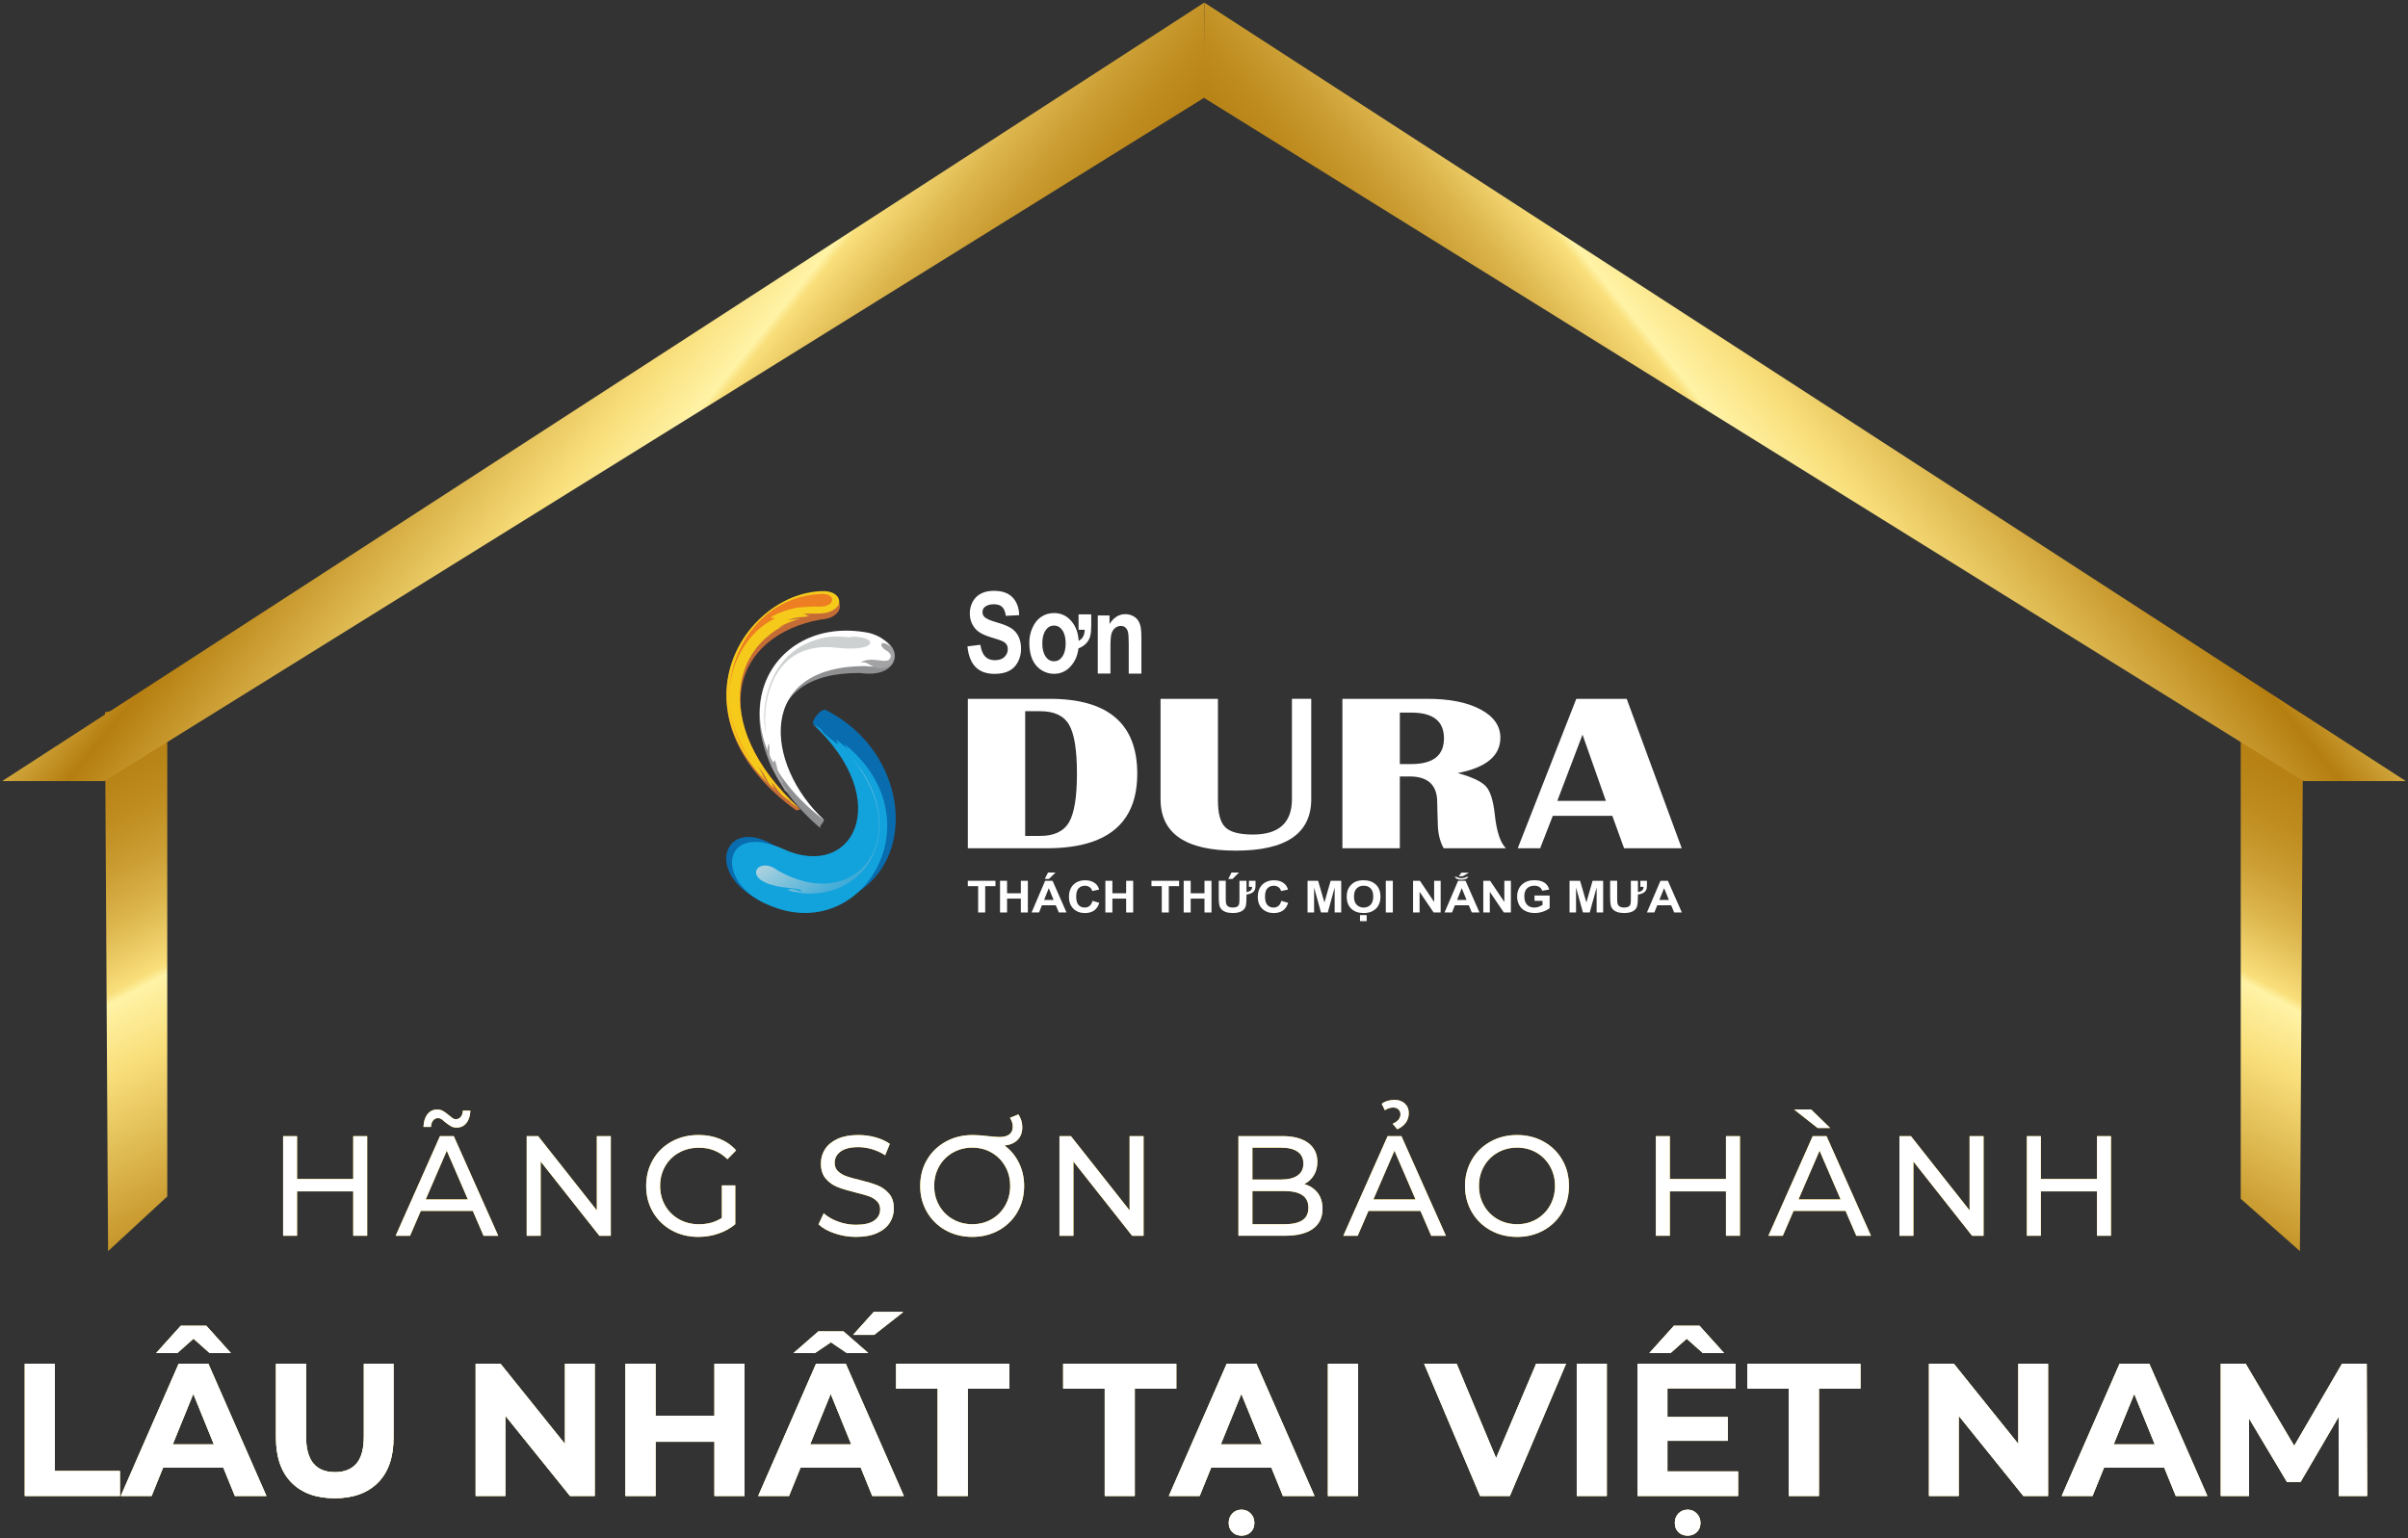 <?xml version="1.0" encoding="UTF-8"?>
<svg width="897px" height="573px" viewBox="0 0 897 573" version="1.1" xmlns="http://www.w3.org/2000/svg" xmlns:xlink="http://www.w3.org/1999/xlink">
    <rect x="0" y="0" width="897" height="573" fill="#333333" stroke="none"/>
    <title>Group</title>
    <defs>
        <linearGradient x1="54.87%" y1="-30.946%" x2="44.984%" y2="132.281%" id="linearGradient-1">
            <stop stop-color="#F9DF7B" offset="0%"></stop>
            <stop stop-color="#B57E10" offset="20.38%"></stop>
            <stop stop-color="#B78114" offset="26.43%"></stop>
            <stop stop-color="#BF8C1F" offset="32.27%"></stop>
            <stop stop-color="#CB9E33" offset="38.03%"></stop>
            <stop stop-color="#DDB64E" offset="43.73%"></stop>
            <stop stop-color="#F3D671" offset="49.35%"></stop>
            <stop stop-color="#F9DF7B" offset="50.77%"></stop>
            <stop stop-color="#FFF3A6" offset="51.89%"></stop>
            <stop stop-color="#F9DF7B" offset="59.34%"></stop>
            <stop stop-color="#B57E10" offset="84.28%"></stop>
            <stop stop-color="#E5C35C" offset="94.93%"></stop>
            <stop stop-color="#F9DF7B" offset="100%"></stop>
        </linearGradient>
        <linearGradient x1="8.129%" y1="72.277%" x2="74.895%" y2="36.783%" id="linearGradient-2">
            <stop stop-color="#F9DF7B" offset="0%"></stop>
            <stop stop-color="#B57E10" offset="20.38%"></stop>
            <stop stop-color="#B78114" offset="26.43%"></stop>
            <stop stop-color="#BF8C1F" offset="32.27%"></stop>
            <stop stop-color="#CB9E33" offset="38.03%"></stop>
            <stop stop-color="#DDB64E" offset="43.73%"></stop>
            <stop stop-color="#F3D671" offset="49.35%"></stop>
            <stop stop-color="#F9DF7B" offset="50.77%"></stop>
            <stop stop-color="#FFF3A6" offset="51.89%"></stop>
            <stop stop-color="#F9DF7B" offset="59.34%"></stop>
            <stop stop-color="#B57E10" offset="84.28%"></stop>
            <stop stop-color="#E5C35C" offset="94.93%"></stop>
            <stop stop-color="#F9DF7B" offset="100%"></stop>
        </linearGradient>
        <linearGradient x1="44.88%" y1="-35.074%" x2="55.113%" y2="133.883%" id="linearGradient-3">
            <stop stop-color="#F9DF7B" offset="0%"></stop>
            <stop stop-color="#B57E10" offset="20.38%"></stop>
            <stop stop-color="#B78114" offset="26.43%"></stop>
            <stop stop-color="#BF8C1F" offset="32.27%"></stop>
            <stop stop-color="#CB9E33" offset="38.03%"></stop>
            <stop stop-color="#DDB64E" offset="43.73%"></stop>
            <stop stop-color="#F3D671" offset="49.35%"></stop>
            <stop stop-color="#F9DF7B" offset="50.77%"></stop>
            <stop stop-color="#FFF3A6" offset="51.89%"></stop>
            <stop stop-color="#F9DF7B" offset="59.34%"></stop>
            <stop stop-color="#B57E10" offset="84.28%"></stop>
            <stop stop-color="#E5C35C" offset="94.93%"></stop>
            <stop stop-color="#F9DF7B" offset="100%"></stop>
        </linearGradient>
        <linearGradient x1="91.885%" y1="72.272%" x2="25.119%" y2="36.773%" id="linearGradient-4">
            <stop stop-color="#F9DF7B" offset="0%"></stop>
            <stop stop-color="#B57E10" offset="20.38%"></stop>
            <stop stop-color="#B78114" offset="26.43%"></stop>
            <stop stop-color="#BF8C1F" offset="32.27%"></stop>
            <stop stop-color="#CB9E33" offset="38.03%"></stop>
            <stop stop-color="#DDB64E" offset="43.73%"></stop>
            <stop stop-color="#F3D671" offset="49.35%"></stop>
            <stop stop-color="#F9DF7B" offset="50.77%"></stop>
            <stop stop-color="#FFF3A6" offset="51.89%"></stop>
            <stop stop-color="#F9DF7B" offset="59.34%"></stop>
            <stop stop-color="#B57E10" offset="84.28%"></stop>
            <stop stop-color="#E5C35C" offset="94.93%"></stop>
            <stop stop-color="#F9DF7B" offset="100%"></stop>
        </linearGradient>
        <linearGradient x1="1333.791%" y1="1670.904%" x2="21090.784%" y2="26511.661%" id="linearGradient-5">
            <stop stop-color="#12A2DC" offset="0%"></stop>
            <stop stop-color="#FFFFFF" offset="100%"></stop>
        </linearGradient>
        <linearGradient x1="77.146%" y1="86.987%" x2="36.044%" y2="37.202%" id="linearGradient-6">
            <stop stop-color="#109AD4" offset="0%"></stop>
            <stop stop-color="#C0D9E0" offset="100%"></stop>
        </linearGradient>
    </defs>
    <g id="Page-1" stroke="none" stroke-width="1" fill="none" fill-rule="evenodd">
        <g id="Group" transform="translate(0.82, 0.95)">
            <g transform="translate(104.64, 408.82)" fill-rule="nonzero">
                <g fill="#FBCE14">
                    <polygon id="Path" points="31.32 13.52 31.32 50.63 26.12 50.63 26.12 34.09 5.2 34.09 5.2 50.63 1.13686838e-13 50.63 1.13686838e-13 13.52 5.2 13.52 5.2 29.48 26.12 29.48 26.12 13.52"></polygon>
                    <path d="M70.66,41.35 L51.3,41.35 L47.29,50.63 L41.93,50.63 L58.43,13.52 L63.58,13.52 L80.13,50.63 L74.67,50.63 L70.66,41.35 Z M62.51,9.81 C61.9,9.46 61.15,8.93 60.25,8.22 C59.73,7.73 59.28,7.36 58.9,7.13 C58.52,6.9 58.14,6.79 57.75,6.79 C56.99,6.79 56.36,7.08 55.88,7.66 C55.39,8.24 55.13,9.05 55.1,10.07 L52.29,10.07 C52.36,8.09 52.85,6.52 53.77,5.35 C54.69,4.18 55.89,3.6 57.39,3.6 C58.22,3.6 58.96,3.79 59.6,4.16 C60.24,4.53 60.98,5.07 61.81,5.78 C62.4,6.28 62.87,6.64 63.21,6.87 C63.56,7.1 63.92,7.21 64.3,7.21 C65.06,7.21 65.69,6.93 66.17,6.36 C66.66,5.79 66.92,5.02 66.95,4.03 L69.76,4.03 C69.69,5.94 69.2,7.47 68.28,8.62 C67.36,9.77 66.15,10.34 64.66,10.34 C63.84,10.34 63.12,10.16 62.51,9.81 Z M68.83,37.11 L60.97,18.93 L53.11,37.11 L68.83,37.11 Z" id="Shape"></path>
                    <polygon id="Path" points="122.07 13.52 122.07 50.63 117.8 50.63 95.94 22.96 95.94 50.63 90.74 50.63 90.74 13.52 95.01 13.52 116.87 41.19 116.87 13.52"></polygon>
                    <path d="M163.44,31.86 L168.44,31.86 L168.44,46.33 C166.64,47.85 164.54,49.02 162.14,49.83 C159.74,50.64 157.25,51.05 154.65,51.05 C150.97,51.05 147.66,50.23 144.71,48.59 C141.76,46.95 139.45,44.69 137.76,41.8 C136.08,38.92 135.24,35.68 135.24,32.07 C135.24,28.46 136.08,25.21 137.76,22.32 C139.44,19.42 141.77,17.16 144.73,15.53 C147.7,13.91 151.03,13.09 154.75,13.09 C157.66,13.09 160.31,13.58 162.69,14.55 C165.07,15.52 167.09,16.94 168.75,18.82 L165.52,22.11 C162.61,19.25 159.08,17.82 154.96,17.82 C152.18,17.82 149.7,18.43 147.49,19.65 C145.29,20.87 143.56,22.57 142.31,24.74 C141.06,26.91 140.44,29.36 140.44,32.08 C140.44,34.77 141.06,37.2 142.31,39.37 C143.56,41.54 145.28,43.25 147.49,44.49 C149.69,45.73 152.16,46.35 154.91,46.35 C158.17,46.35 161.02,45.56 163.44,43.97 L163.44,31.86 L163.44,31.86 Z" id="Path"></path>
                    <path d="M205.46,49.75 C202.91,48.88 200.91,47.76 199.45,46.38 L201.38,42.25 C202.77,43.52 204.55,44.56 206.71,45.35 C208.88,46.14 211.11,46.54 213.4,46.54 C216.42,46.54 218.67,46.02 220.16,44.98 C221.65,43.94 222.4,42.55 222.4,40.82 C222.4,39.55 221.99,38.51 221.18,37.72 C220.36,36.92 219.36,36.31 218.16,35.89 C216.96,35.47 215.27,34.99 213.09,34.46 C210.35,33.79 208.14,33.12 206.46,32.45 C204.78,31.78 203.34,30.74 202.14,29.35 C200.94,27.95 200.34,26.07 200.34,23.7 C200.34,21.72 200.85,19.94 201.88,18.35 C202.9,16.76 204.46,15.49 206.54,14.53 C208.62,13.57 211.21,13.1 214.29,13.1 C216.44,13.1 218.56,13.38 220.64,13.95 C222.72,14.52 224.51,15.33 226,16.39 L224.28,20.63 C222.75,19.64 221.12,18.89 219.39,18.38 C217.66,17.87 215.96,17.61 214.29,17.61 C211.34,17.61 209.13,18.16 207.66,19.25 C206.19,20.35 205.45,21.76 205.45,23.49 C205.45,24.76 205.87,25.8 206.7,26.59 C207.53,27.38 208.56,28 209.8,28.45 C211.03,28.89 212.71,29.36 214.82,29.85 C217.56,30.52 219.76,31.19 221.43,31.86 C223.1,32.53 224.53,33.56 225.72,34.93 C226.91,36.3 227.51,38.16 227.51,40.5 C227.51,42.44 226.99,44.22 225.95,45.83 C224.91,47.44 223.33,48.71 221.21,49.65 C219.09,50.59 216.49,51.05 213.4,51.05 C210.65,51.05 208,50.61 205.46,49.75 Z" id="Path"></path>
                    <path d="M274.09,23.46 C275.39,26.09 276.04,28.96 276.04,32.07 C276.04,35.67 275.21,38.92 273.54,41.8 C271.87,44.68 269.57,46.94 266.62,48.59 C263.67,50.23 260.38,51.05 256.73,51.05 C253.05,51.05 249.74,50.23 246.79,48.59 C243.84,46.95 241.53,44.68 239.84,41.78 C238.16,38.88 237.32,35.65 237.32,32.08 C237.32,28.48 238.16,25.23 239.84,22.35 C241.52,19.47 243.86,17.21 246.84,15.56 C249.82,13.92 253.17,13.1 256.88,13.1 C258.48,13.1 260.42,13.24 262.71,13.52 C264.65,13.73 266.04,13.84 266.87,13.84 C268.47,13.84 269.69,13.51 270.54,12.86 C271.39,12.21 271.81,11.24 271.81,9.97 C271.81,8.87 271.46,7.78 270.77,6.68 L273.89,5.41 C274.86,6.86 275.35,8.45 275.35,10.18 C275.35,12.12 274.78,13.69 273.63,14.87 C272.49,16.05 270.85,16.77 268.74,17.02 C271.01,18.68 272.79,20.82 274.09,23.46 Z M263.92,44.47 C266.07,43.23 267.76,41.53 268.99,39.35 C270.22,37.18 270.84,34.75 270.84,32.06 C270.84,29.37 270.22,26.94 268.99,24.77 C267.76,22.6 266.07,20.89 263.92,19.65 C261.77,18.41 259.38,17.79 256.74,17.79 C254.07,17.79 251.65,18.41 249.48,19.65 C247.31,20.89 245.61,22.59 244.38,24.77 C243.15,26.94 242.53,29.37 242.53,32.06 C242.53,34.75 243.15,37.18 244.38,39.35 C245.61,41.52 247.31,43.23 249.48,44.47 C251.65,45.71 254.07,46.33 256.74,46.33 C259.37,46.33 261.77,45.71 263.92,44.47 Z" id="Shape"></path>
                    <polygon id="Path" points="320.53 13.52 320.53 50.63 316.26 50.63 294.4 22.96 294.4 50.63 289.2 50.63 289.2 13.52 293.47 13.52 315.33 41.19 315.33 13.52"></polygon>
                    <path d="M385.37,34.64 C386.58,36.21 387.19,38.2 387.19,40.6 C387.19,43.82 386,46.29 383.63,48.02 C381.25,49.75 377.79,50.62 373.25,50.62 L355.87,50.62 L355.87,13.51 L372.21,13.51 C376.37,13.51 379.59,14.36 381.86,16.05 C384.13,17.75 385.27,20.1 385.27,23.1 C385.27,25.04 384.83,26.72 383.94,28.14 C383.06,29.55 381.87,30.63 380.38,31.37 C382.49,31.98 384.16,33.07 385.37,34.64 Z M361.07,17.81 L361.07,29.68 L371.74,29.68 C374.41,29.68 376.47,29.18 377.91,28.17 C379.35,27.16 380.07,25.69 380.07,23.74 C380.07,21.79 379.35,20.32 377.91,19.31 C376.47,18.3 374.41,17.8 371.74,17.8 L361.07,17.8 L361.07,17.81 Z M379.7,44.84 C381.19,43.85 381.94,42.3 381.94,40.18 C381.94,36.05 378.97,33.98 373.04,33.98 L361.07,33.98 L361.07,46.33 L373.04,46.33 C375.99,46.33 378.21,45.83 379.7,44.84 Z" id="Shape"></path>
                    <path d="M423.67,41.35 L404.31,41.35 L400.3,50.63 L394.94,50.63 L411.44,13.52 L416.59,13.52 L433.14,50.63 L427.68,50.63 L423.67,41.35 Z M421.85,37.11 L413.99,18.93 L406.13,37.11 L421.85,37.11 Z M413.32,8.9 C414.32,8.44 415.06,7.92 415.53,7.34 C416,6.76 416.23,6.09 416.23,5.35 C416.23,4.64 415.98,4.05 415.48,3.57 C414.98,3.09 414.33,2.85 413.53,2.85 C412.45,2.85 411.41,3.19 410.41,3.86 L409.26,1.48 C409.88,0.98 410.61,0.61 411.45,0.37 C412.28,0.12 413.13,-2.27373675e-13 414,-2.27373675e-13 C415.56,-2.27373675e-13 416.84,0.45 417.83,1.35 C418.82,2.25 419.31,3.44 419.31,4.93 C419.31,7.62 417.89,9.63 415.04,10.97 L413.32,8.9 Z" id="Shape"></path>
                    <path d="M449.74,48.58 C446.79,46.94 444.48,44.67 442.79,41.77 C441.11,38.87 440.27,35.64 440.27,32.07 C440.27,28.5 441.11,25.27 442.79,22.37 C444.47,19.47 446.79,17.2 449.74,15.56 C452.69,13.92 456,13.1 459.68,13.1 C463.32,13.1 466.62,13.92 469.57,15.56 C472.52,17.2 474.82,19.47 476.49,22.35 C478.16,25.23 478.99,28.47 478.99,32.08 C478.99,35.69 478.16,38.93 476.49,41.81 C474.82,44.69 472.52,46.95 469.57,48.6 C466.62,50.24 463.32,51.06 459.68,51.06 C456,51.05 452.69,50.23 449.74,48.58 Z M466.89,44.47 C469.02,43.23 470.71,41.53 471.94,39.35 C473.17,37.18 473.79,34.75 473.79,32.06 C473.79,29.37 473.17,26.94 471.94,24.77 C470.71,22.6 469.03,20.89 466.89,19.65 C464.76,18.41 462.35,17.79 459.68,17.79 C457.01,17.79 454.59,18.41 452.42,19.65 C450.25,20.89 448.55,22.59 447.32,24.77 C446.09,26.94 445.47,29.37 445.47,32.06 C445.47,34.75 446.09,37.18 447.32,39.35 C448.55,41.52 450.25,43.23 452.42,44.47 C454.59,45.71 457.01,46.33 459.68,46.33 C462.35,46.33 464.75,45.71 466.89,44.47 Z" id="Shape"></path>
                    <polygon id="Path" points="542.68 13.52 542.68 50.63 537.48 50.63 537.48 34.09 516.56 34.09 516.56 50.63 511.36 50.63 511.36 13.52 516.56 13.52 516.56 29.48 537.48 29.48 537.48 13.52"></polygon>
                    <path d="M582.02,41.35 L562.66,41.35 L558.65,50.63 L553.29,50.63 L569.79,13.52 L574.94,13.52 L591.49,50.63 L586.03,50.63 L582.02,41.35 Z M562.87,3.6 L569.22,3.6 L576.3,10.49 L571.62,10.49 L562.87,3.6 Z M580.2,37.11 L572.34,18.93 L564.48,37.11 L580.2,37.11 Z" id="Shape"></path>
                    <polygon id="Path" points="633.43 13.52 633.43 50.63 629.16 50.63 607.3 22.96 607.3 50.63 602.1 50.63 602.1 13.52 606.37 13.52 628.23 41.19 628.23 13.52"></polygon>
                    <polygon id="Path" points="680.89 13.52 680.89 50.63 675.69 50.63 675.69 34.09 654.77 34.09 654.77 50.63 649.57 50.63 649.57 13.52 654.77 13.52 654.77 29.48 675.69 29.48 675.69 13.52"></polygon>
                </g>
                <g fill="#FFFFFF">
                    <polygon id="Path" points="31.32 13.52 31.32 50.63 26.12 50.63 26.12 34.09 5.2 34.09 5.2 50.63 1.13686838e-13 50.63 1.13686838e-13 13.52 5.2 13.52 5.2 29.48 26.12 29.48 26.12 13.52"></polygon>
                    <path d="M70.66,41.35 L51.3,41.35 L47.29,50.63 L41.93,50.63 L58.43,13.52 L63.58,13.52 L80.13,50.63 L74.67,50.63 L70.66,41.35 Z M62.51,9.81 C61.9,9.46 61.15,8.93 60.25,8.22 C59.73,7.73 59.28,7.36 58.9,7.13 C58.52,6.9 58.14,6.79 57.75,6.79 C56.99,6.79 56.36,7.08 55.88,7.66 C55.39,8.24 55.13,9.05 55.1,10.07 L52.29,10.07 C52.36,8.09 52.85,6.52 53.77,5.35 C54.69,4.18 55.89,3.6 57.39,3.6 C58.22,3.6 58.96,3.79 59.6,4.16 C60.24,4.53 60.98,5.07 61.81,5.78 C62.4,6.28 62.87,6.64 63.21,6.87 C63.56,7.1 63.92,7.21 64.3,7.21 C65.06,7.21 65.69,6.93 66.17,6.36 C66.66,5.79 66.92,5.02 66.95,4.03 L69.76,4.03 C69.69,5.94 69.2,7.47 68.28,8.62 C67.36,9.77 66.15,10.34 64.66,10.34 C63.84,10.34 63.12,10.16 62.51,9.81 Z M68.83,37.11 L60.97,18.93 L53.11,37.11 L68.83,37.11 Z" id="Shape"></path>
                    <polygon id="Path" points="122.07 13.52 122.07 50.63 117.8 50.63 95.94 22.96 95.94 50.63 90.74 50.63 90.74 13.52 95.01 13.52 116.87 41.19 116.87 13.52"></polygon>
                    <path d="M163.44,31.86 L168.44,31.86 L168.44,46.33 C166.64,47.85 164.54,49.02 162.14,49.83 C159.74,50.64 157.25,51.05 154.65,51.05 C150.97,51.05 147.66,50.23 144.71,48.59 C141.76,46.95 139.45,44.69 137.76,41.8 C136.08,38.92 135.24,35.68 135.24,32.07 C135.24,28.46 136.08,25.21 137.76,22.32 C139.44,19.42 141.77,17.16 144.73,15.53 C147.7,13.91 151.03,13.09 154.75,13.09 C157.66,13.09 160.31,13.58 162.69,14.55 C165.07,15.52 167.09,16.94 168.75,18.82 L165.52,22.11 C162.61,19.25 159.08,17.82 154.96,17.82 C152.18,17.82 149.7,18.43 147.49,19.65 C145.29,20.87 143.56,22.57 142.31,24.74 C141.06,26.91 140.44,29.36 140.44,32.08 C140.44,34.77 141.06,37.2 142.31,39.37 C143.56,41.54 145.28,43.25 147.49,44.49 C149.69,45.73 152.16,46.35 154.91,46.35 C158.17,46.35 161.02,45.56 163.44,43.97 L163.44,31.86 L163.44,31.86 Z" id="Path"></path>
                    <path d="M205.46,49.75 C202.91,48.88 200.91,47.76 199.45,46.38 L201.38,42.25 C202.77,43.52 204.55,44.56 206.71,45.35 C208.88,46.14 211.11,46.54 213.4,46.54 C216.42,46.54 218.67,46.02 220.16,44.98 C221.65,43.94 222.4,42.55 222.4,40.82 C222.4,39.55 221.99,38.51 221.18,37.72 C220.36,36.92 219.36,36.31 218.16,35.89 C216.96,35.47 215.27,34.99 213.09,34.46 C210.35,33.79 208.14,33.12 206.46,32.45 C204.78,31.78 203.34,30.74 202.14,29.35 C200.94,27.95 200.34,26.07 200.34,23.7 C200.34,21.72 200.85,19.94 201.88,18.35 C202.9,16.76 204.46,15.49 206.54,14.53 C208.62,13.57 211.21,13.1 214.29,13.1 C216.44,13.1 218.56,13.38 220.64,13.95 C222.72,14.52 224.51,15.33 226,16.39 L224.28,20.63 C222.75,19.64 221.12,18.89 219.39,18.38 C217.66,17.87 215.96,17.61 214.29,17.61 C211.34,17.61 209.13,18.16 207.66,19.25 C206.19,20.35 205.45,21.76 205.45,23.49 C205.45,24.76 205.87,25.8 206.7,26.59 C207.53,27.38 208.56,28 209.8,28.45 C211.03,28.89 212.71,29.36 214.82,29.85 C217.56,30.52 219.76,31.19 221.43,31.86 C223.1,32.53 224.53,33.56 225.72,34.93 C226.91,36.3 227.51,38.16 227.51,40.5 C227.51,42.44 226.99,44.22 225.95,45.83 C224.91,47.44 223.33,48.71 221.21,49.65 C219.09,50.59 216.49,51.05 213.4,51.05 C210.65,51.05 208,50.61 205.46,49.75 Z" id="Path"></path>
                    <path d="M274.09,23.46 C275.39,26.09 276.04,28.96 276.04,32.07 C276.04,35.67 275.21,38.92 273.54,41.8 C271.87,44.68 269.57,46.94 266.62,48.59 C263.67,50.23 260.38,51.05 256.73,51.05 C253.05,51.05 249.74,50.23 246.79,48.59 C243.84,46.95 241.53,44.68 239.84,41.78 C238.16,38.88 237.32,35.65 237.32,32.08 C237.32,28.48 238.16,25.23 239.84,22.35 C241.52,19.47 243.86,17.21 246.84,15.56 C249.82,13.92 253.17,13.1 256.88,13.1 C258.48,13.1 260.42,13.24 262.71,13.52 C264.65,13.73 266.04,13.84 266.87,13.84 C268.47,13.84 269.69,13.51 270.54,12.86 C271.39,12.21 271.81,11.24 271.81,9.97 C271.81,8.87 271.46,7.78 270.77,6.68 L273.89,5.41 C274.86,6.86 275.35,8.45 275.35,10.18 C275.35,12.12 274.78,13.69 273.63,14.87 C272.49,16.05 270.85,16.77 268.74,17.02 C271.01,18.68 272.79,20.82 274.09,23.46 Z M263.92,44.47 C266.07,43.23 267.76,41.53 268.99,39.35 C270.22,37.18 270.84,34.75 270.84,32.06 C270.84,29.37 270.22,26.94 268.99,24.77 C267.76,22.6 266.07,20.89 263.92,19.65 C261.77,18.41 259.38,17.79 256.74,17.79 C254.07,17.79 251.65,18.41 249.48,19.65 C247.31,20.89 245.61,22.59 244.38,24.77 C243.15,26.94 242.53,29.37 242.53,32.06 C242.53,34.75 243.15,37.18 244.38,39.35 C245.61,41.52 247.31,43.23 249.48,44.47 C251.65,45.71 254.07,46.33 256.74,46.33 C259.37,46.33 261.77,45.71 263.92,44.47 Z" id="Shape"></path>
                    <polygon id="Path" points="320.53 13.52 320.53 50.63 316.26 50.63 294.4 22.96 294.4 50.63 289.2 50.63 289.2 13.52 293.47 13.52 315.33 41.19 315.33 13.52"></polygon>
                    <path d="M385.37,34.64 C386.58,36.21 387.19,38.2 387.19,40.6 C387.19,43.82 386,46.29 383.63,48.02 C381.25,49.75 377.79,50.62 373.25,50.62 L355.87,50.62 L355.87,13.51 L372.21,13.51 C376.37,13.51 379.59,14.36 381.86,16.05 C384.13,17.75 385.27,20.1 385.27,23.1 C385.27,25.04 384.83,26.72 383.94,28.14 C383.06,29.55 381.87,30.63 380.38,31.37 C382.49,31.98 384.16,33.07 385.37,34.64 Z M361.07,17.81 L361.07,29.68 L371.74,29.68 C374.41,29.68 376.47,29.18 377.91,28.17 C379.35,27.16 380.07,25.69 380.07,23.74 C380.07,21.79 379.35,20.32 377.91,19.31 C376.47,18.3 374.41,17.8 371.74,17.8 L361.07,17.8 L361.07,17.81 Z M379.7,44.84 C381.19,43.85 381.94,42.3 381.94,40.18 C381.94,36.05 378.97,33.98 373.04,33.98 L361.07,33.98 L361.07,46.33 L373.04,46.33 C375.99,46.33 378.21,45.83 379.7,44.84 Z" id="Shape"></path>
                    <path d="M423.67,41.35 L404.31,41.35 L400.3,50.63 L394.94,50.63 L411.44,13.52 L416.59,13.52 L433.14,50.63 L427.68,50.63 L423.67,41.35 Z M421.85,37.11 L413.99,18.93 L406.13,37.11 L421.85,37.11 Z M413.32,8.9 C414.32,8.44 415.06,7.92 415.53,7.34 C416,6.76 416.23,6.09 416.23,5.35 C416.23,4.64 415.98,4.05 415.48,3.57 C414.98,3.09 414.33,2.85 413.53,2.85 C412.45,2.85 411.41,3.19 410.41,3.86 L409.26,1.48 C409.88,0.98 410.61,0.61 411.45,0.37 C412.28,0.12 413.13,-2.27373675e-13 414,-2.27373675e-13 C415.56,-2.27373675e-13 416.84,0.45 417.83,1.35 C418.82,2.25 419.31,3.44 419.31,4.93 C419.31,7.62 417.89,9.63 415.04,10.97 L413.32,8.9 Z" id="Shape"></path>
                    <path d="M449.74,48.58 C446.79,46.94 444.48,44.67 442.79,41.77 C441.11,38.87 440.27,35.64 440.27,32.07 C440.27,28.5 441.11,25.27 442.79,22.37 C444.47,19.47 446.79,17.2 449.74,15.56 C452.69,13.92 456,13.1 459.68,13.1 C463.32,13.1 466.62,13.92 469.57,15.56 C472.52,17.2 474.82,19.47 476.49,22.35 C478.16,25.23 478.99,28.47 478.99,32.08 C478.99,35.69 478.16,38.93 476.49,41.81 C474.82,44.69 472.52,46.95 469.57,48.6 C466.62,50.24 463.32,51.06 459.68,51.06 C456,51.05 452.69,50.23 449.74,48.58 Z M466.89,44.47 C469.02,43.23 470.71,41.53 471.94,39.35 C473.17,37.18 473.79,34.75 473.79,32.06 C473.79,29.37 473.17,26.94 471.94,24.77 C470.71,22.6 469.03,20.89 466.89,19.65 C464.76,18.41 462.35,17.79 459.68,17.79 C457.01,17.79 454.59,18.41 452.42,19.65 C450.25,20.89 448.55,22.59 447.32,24.77 C446.09,26.94 445.47,29.37 445.47,32.06 C445.47,34.75 446.09,37.18 447.32,39.35 C448.55,41.52 450.25,43.23 452.42,44.47 C454.59,45.71 457.01,46.33 459.68,46.33 C462.35,46.33 464.75,45.71 466.89,44.47 Z" id="Shape"></path>
                    <polygon id="Path" points="542.68 13.52 542.68 50.63 537.48 50.63 537.48 34.09 516.56 34.09 516.56 50.63 511.36 50.63 511.36 13.52 516.56 13.52 516.56 29.48 537.48 29.48 537.48 13.52"></polygon>
                    <path d="M582.02,41.35 L562.66,41.35 L558.65,50.63 L553.29,50.63 L569.79,13.52 L574.94,13.52 L591.49,50.63 L586.03,50.63 L582.02,41.35 Z M562.87,3.6 L569.22,3.6 L576.3,10.49 L571.62,10.49 L562.87,3.6 Z M580.2,37.11 L572.34,18.93 L564.48,37.11 L580.2,37.11 Z" id="Shape"></path>
                    <polygon id="Path" points="633.43 13.52 633.43 50.63 629.16 50.63 607.3 22.96 607.3 50.63 602.1 50.63 602.1 13.52 606.37 13.52 628.23 41.19 628.23 13.52"></polygon>
                    <polygon id="Path" points="680.89 13.52 680.89 50.63 675.69 50.63 675.69 34.09 654.77 34.09 654.77 50.63 649.57 50.63 649.57 13.52 654.77 13.52 654.77 29.48 675.69 29.48 675.69 13.52"></polygon>
                </g>
            </g>
            <g transform="translate(8.41, 487.86)" fill-rule="nonzero">
                <g fill="#FBCE14">
                    <polygon id="Path" points="0 19.28 11.19 19.28 11.19 59.24 35.43 59.24 35.43 68.53 1.13686838e-13 68.53 1.13686838e-13 19.28"></polygon>
                    <path d="M73.97,57.97 L51.52,57.97 L47.24,68.52 L35.78,68.52 L57.33,19.27 L68.38,19.27 L90,68.52 L78.26,68.52 L73.97,57.97 Z M68.86,15.27 L62.85,9.92 L56.84,15.27 L48.97,15.27 L58.09,5.14 L67.62,5.14 L76.74,15.27 L68.86,15.27 Z M70.45,49.32 L62.78,30.47 L55.11,49.32 L70.45,49.32 Z" id="Shape"></path>
                    <path d="M99.35,63.53 C95.51,59.64 93.58,54.08 93.58,46.86 L93.58,19.28 L104.77,19.28 L104.77,46.44 C104.77,55.26 108.36,59.67 115.54,59.67 C119.04,59.67 121.71,58.6 123.55,56.47 C125.39,54.34 126.31,50.99 126.31,46.44 L126.31,19.28 L137.36,19.28 L137.36,46.86 C137.36,54.08 135.44,59.64 131.59,63.53 C127.74,67.42 122.37,69.37 115.46,69.37 C108.55,69.37 103.19,67.43 99.35,63.53 Z" id="Path"></path>
                    <polygon id="Path" points="212.3 19.28 212.3 68.53 203.11 68.53 179.01 38.63 179.01 68.53 167.96 68.53 167.96 19.28 177.21 19.28 201.24 49.18 201.24 19.28"></polygon>
                    <polygon id="Path" points="268.1 19.28 268.1 68.53 256.91 68.53 256.91 48.34 234.95 48.34 234.95 68.53 223.76 68.53 223.76 19.28 234.95 19.28 234.95 38.7 256.91 38.7 256.91 19.28"></polygon>
                    <path d="M311.41,57.97 L288.96,57.97 L284.68,68.52 L273.22,68.52 L294.77,19.27 L305.82,19.27 L327.44,68.52 L315.7,68.52 L311.41,57.97 Z M306.23,15.27 L300.29,11.26 L294.35,15.27 L286.41,15.27 L295.6,7.25 L304.99,7.25 L314.18,15.27 L306.23,15.27 Z M307.88,49.32 L300.21,30.47 L292.54,49.32 L307.88,49.32 Z M316.24,0 L327.22,0 L316.38,8.51 L308.58,8.51 L316.24,0 Z" id="Shape"></path>
                    <polygon id="Path" points="340.07 28.57 324.6 28.57 324.6 19.28 366.73 19.28 366.73 28.57 351.26 28.57 351.26 68.53 340.07 68.53"></polygon>
                    <polygon id="Path" points="402.29 28.57 386.82 28.57 386.82 19.28 428.95 19.28 428.95 28.57 413.48 28.57 413.48 68.53 402.29 68.53 402.29 28.57"></polygon>
                    <path d="M464.38,57.97 L441.93,57.97 L437.65,68.52 L426.19,68.52 L447.74,19.27 L458.79,19.27 L480.41,68.52 L468.67,68.52 L464.38,57.97 Z M460.86,49.32 L453.19,30.47 L445.52,49.32 L460.86,49.32 Z M449.84,82 C448.94,81.13 448.49,80 448.49,78.59 C448.49,77.18 448.94,76.01 449.84,75.07 C450.74,74.13 451.88,73.66 453.26,73.66 C454.59,73.66 455.72,74.13 456.64,75.07 C457.56,76.01 458.02,77.18 458.02,78.59 C458.02,80 457.57,81.13 456.67,82 C455.77,82.87 454.63,83.3 453.25,83.3 C451.87,83.3 450.74,82.87 449.84,82 Z" id="Shape"></path>
                    <polygon id="Path" points="485.44 19.28 496.63 19.28 496.63 68.53 485.44 68.53"></polygon>
                    <polygon id="Path" points="574.12 19.28 553.19 68.53 542.14 68.53 521.28 19.28 533.37 19.28 548.08 54.46 563 19.28"></polygon>
                    <polygon id="Path" points="578.12 19.28 589.31 19.28 589.31 68.53 578.12 68.53"></polygon>
                    <path d="M638.21,59.38 L638.21,68.53 L600.78,68.53 L600.78,19.28 L637.31,19.28 L637.31,28.43 L611.89,28.43 L611.89,39.12 L634.34,39.12 L634.34,47.98 L611.89,47.98 L611.89,59.38 L638.21,59.38 L638.21,59.38 Z M625.09,15.27 L619.08,9.92 L613.07,15.27 L605.2,15.27 L614.32,5.14 L623.85,5.14 L632.97,15.27 L625.09,15.27 Z M616.01,82 C615.11,81.13 614.66,80 614.66,78.59 C614.66,77.18 615.11,76.01 616.01,75.07 C616.91,74.13 618.05,73.66 619.43,73.66 C620.76,73.66 621.89,74.13 622.81,75.07 C623.73,76.01 624.19,77.18 624.19,78.59 C624.19,80 623.74,81.13 622.84,82 C621.94,82.87 620.8,83.3 619.42,83.3 C618.04,83.3 616.9,82.87 616.01,82 Z" id="Shape"></path>
                    <polygon id="Path" points="657.13 28.57 641.66 28.57 641.66 19.28 683.79 19.28 683.79 28.57 668.32 28.57 668.32 68.53 657.13 68.53"></polygon>
                    <polygon id="Path" points="753.68 19.28 753.68 68.53 744.49 68.53 720.39 38.63 720.39 68.53 709.34 68.53 709.34 19.28 718.59 19.28 742.62 49.18 742.62 19.28"></polygon>
                    <path d="M796.98,57.97 L774.53,57.97 L770.25,68.52 L758.79,68.52 L780.34,19.27 L791.39,19.27 L813.01,68.52 L801.27,68.52 L796.98,57.97 Z M793.46,49.32 L785.79,30.47 L778.12,49.32 L793.46,49.32 Z" id="Shape"></path>
                    <polygon id="Path" points="862.04 68.53 861.97 38.98 847.74 63.32 842.7 63.32 828.54 39.61 828.54 68.53 818.04 68.53 818.04 19.28 827.29 19.28 845.38 49.88 863.2 19.28 872.39 19.28 872.53 68.53"></polygon>
                </g>
                <g fill="#FFFFFF">
                    <polygon id="Path" points="0 19.28 11.19 19.28 11.19 59.24 35.43 59.24 35.43 68.53 1.13686838e-13 68.53 1.13686838e-13 19.28"></polygon>
                    <path d="M73.97,57.97 L51.52,57.97 L47.24,68.52 L35.78,68.52 L57.33,19.27 L68.38,19.27 L90,68.52 L78.26,68.52 L73.97,57.97 Z M68.86,15.27 L62.85,9.92 L56.84,15.27 L48.97,15.27 L58.09,5.14 L67.62,5.14 L76.74,15.27 L68.86,15.27 Z M70.45,49.32 L62.78,30.47 L55.11,49.32 L70.45,49.32 Z" id="Shape"></path>
                    <path d="M99.35,63.53 C95.51,59.64 93.58,54.08 93.58,46.86 L93.58,19.28 L104.77,19.28 L104.77,46.44 C104.77,55.26 108.36,59.67 115.54,59.67 C119.04,59.67 121.71,58.6 123.55,56.47 C125.39,54.34 126.31,50.99 126.31,46.44 L126.31,19.28 L137.36,19.28 L137.36,46.86 C137.36,54.08 135.44,59.64 131.59,63.53 C127.74,67.42 122.37,69.37 115.46,69.37 C108.55,69.37 103.19,67.43 99.35,63.53 Z" id="Path"></path>
                    <polygon id="Path" points="212.3 19.28 212.3 68.53 203.11 68.53 179.01 38.63 179.01 68.53 167.96 68.53 167.96 19.28 177.21 19.28 201.24 49.18 201.24 19.28"></polygon>
                    <polygon id="Path" points="268.1 19.28 268.1 68.53 256.91 68.53 256.91 48.34 234.95 48.34 234.95 68.53 223.76 68.53 223.76 19.28 234.95 19.28 234.95 38.7 256.91 38.7 256.91 19.28"></polygon>
                    <path d="M311.41,57.97 L288.96,57.97 L284.68,68.52 L273.22,68.52 L294.77,19.27 L305.82,19.27 L327.44,68.52 L315.7,68.52 L311.41,57.97 Z M306.23,15.27 L300.29,11.26 L294.35,15.27 L286.41,15.27 L295.6,7.25 L304.99,7.25 L314.18,15.27 L306.23,15.27 Z M307.88,49.32 L300.21,30.47 L292.54,49.32 L307.88,49.32 Z M316.24,0 L327.22,0 L316.38,8.51 L308.58,8.51 L316.24,0 Z" id="Shape"></path>
                    <polygon id="Path" points="340.07 28.57 324.6 28.57 324.6 19.28 366.73 19.28 366.73 28.57 351.26 28.57 351.26 68.53 340.07 68.53"></polygon>
                    <polygon id="Path" points="402.29 28.57 386.82 28.57 386.82 19.28 428.95 19.28 428.95 28.57 413.48 28.57 413.48 68.53 402.29 68.53 402.29 28.57"></polygon>
                    <path d="M464.38,57.97 L441.93,57.97 L437.65,68.52 L426.19,68.52 L447.74,19.27 L458.79,19.27 L480.41,68.52 L468.67,68.52 L464.38,57.97 Z M460.86,49.32 L453.19,30.47 L445.52,49.32 L460.86,49.32 Z M449.84,82 C448.94,81.13 448.49,80 448.49,78.59 C448.49,77.18 448.94,76.01 449.84,75.07 C450.74,74.13 451.88,73.66 453.26,73.66 C454.59,73.66 455.72,74.13 456.64,75.07 C457.56,76.01 458.02,77.18 458.02,78.59 C458.02,80 457.57,81.13 456.67,82 C455.77,82.87 454.63,83.3 453.25,83.3 C451.87,83.3 450.74,82.87 449.84,82 Z" id="Shape"></path>
                    <polygon id="Path" points="485.44 19.28 496.63 19.28 496.63 68.53 485.44 68.53"></polygon>
                    <polygon id="Path" points="574.12 19.28 553.19 68.53 542.14 68.53 521.28 19.28 533.37 19.28 548.08 54.46 563 19.28"></polygon>
                    <polygon id="Path" points="578.12 19.28 589.31 19.28 589.31 68.53 578.12 68.53"></polygon>
                    <path d="M638.21,59.38 L638.21,68.53 L600.78,68.53 L600.78,19.28 L637.31,19.28 L637.31,28.43 L611.89,28.43 L611.89,39.12 L634.34,39.12 L634.34,47.98 L611.89,47.98 L611.89,59.38 L638.21,59.38 L638.21,59.38 Z M625.09,15.27 L619.08,9.92 L613.07,15.27 L605.2,15.27 L614.32,5.14 L623.85,5.14 L632.97,15.27 L625.09,15.27 Z M616.01,82 C615.11,81.13 614.66,80 614.66,78.59 C614.66,77.18 615.11,76.01 616.01,75.07 C616.91,74.13 618.05,73.66 619.43,73.66 C620.76,73.66 621.89,74.13 622.81,75.07 C623.73,76.01 624.19,77.18 624.19,78.59 C624.19,80 623.74,81.13 622.84,82 C621.94,82.87 620.8,83.3 619.42,83.3 C618.04,83.3 616.9,82.87 616.01,82 Z" id="Shape"></path>
                    <polygon id="Path" points="657.13 28.57 641.66 28.57 641.66 19.28 683.79 19.28 683.79 28.57 668.32 28.57 668.32 68.53 657.13 68.53"></polygon>
                    <polygon id="Path" points="753.68 19.28 753.68 68.53 744.49 68.53 720.39 38.63 720.39 68.53 709.34 68.53 709.34 19.28 718.59 19.28 742.62 49.18 742.62 19.28"></polygon>
                    <path d="M796.98,57.97 L774.53,57.97 L770.25,68.52 L758.79,68.52 L780.34,19.27 L791.39,19.27 L813.01,68.52 L801.27,68.52 L796.98,57.97 Z M793.46,49.32 L785.79,30.47 L778.12,49.32 L793.46,49.32 Z" id="Shape"></path>
                    <polygon id="Path" points="862.04 68.53 861.97 38.98 847.74 63.32 842.7 63.32 828.54 39.61 828.54 68.53 818.04 68.53 818.04 19.28 827.29 19.28 845.38 49.88 863.2 19.28 872.39 19.28 872.53 68.53"></polygon>
                </g>
                <g fill="#FFFFFF">
                    <polygon id="Path" points="0 19.28 11.19 19.28 11.19 59.24 35.43 59.24 35.43 68.53 1.13686838e-13 68.53 1.13686838e-13 19.28"></polygon>
                    <path d="M73.97,57.97 L51.52,57.97 L47.24,68.52 L35.78,68.52 L57.33,19.27 L68.38,19.27 L90,68.52 L78.26,68.52 L73.97,57.97 Z M68.86,15.27 L62.85,9.92 L56.84,15.27 L48.97,15.27 L58.09,5.14 L67.62,5.14 L76.74,15.27 L68.86,15.27 Z M70.45,49.32 L62.78,30.47 L55.11,49.32 L70.45,49.32 Z" id="Shape"></path>
                    <path d="M99.35,63.53 C95.51,59.64 93.58,54.08 93.58,46.86 L93.58,19.28 L104.77,19.28 L104.77,46.44 C104.77,55.26 108.36,59.67 115.54,59.67 C119.04,59.67 121.71,58.6 123.55,56.47 C125.39,54.34 126.31,50.99 126.31,46.44 L126.31,19.28 L137.36,19.28 L137.36,46.86 C137.36,54.08 135.44,59.64 131.59,63.53 C127.74,67.42 122.37,69.37 115.46,69.37 C108.55,69.37 103.19,67.43 99.35,63.53 Z" id="Path"></path>
                    <polygon id="Path" points="212.3 19.28 212.3 68.53 203.11 68.53 179.01 38.63 179.01 68.53 167.96 68.53 167.96 19.28 177.21 19.28 201.24 49.18 201.24 19.28"></polygon>
                    <polygon id="Path" points="268.1 19.28 268.1 68.53 256.91 68.53 256.91 48.34 234.95 48.34 234.95 68.53 223.76 68.53 223.76 19.28 234.95 19.28 234.95 38.7 256.91 38.7 256.91 19.28"></polygon>
                    <path d="M311.41,57.97 L288.96,57.97 L284.68,68.52 L273.22,68.52 L294.77,19.27 L305.82,19.27 L327.44,68.52 L315.7,68.52 L311.41,57.97 Z M306.23,15.27 L300.29,11.26 L294.35,15.27 L286.41,15.27 L295.6,7.25 L304.99,7.25 L314.18,15.27 L306.23,15.27 Z M307.88,49.32 L300.21,30.47 L292.54,49.32 L307.88,49.32 Z M316.24,0 L327.22,0 L316.38,8.51 L308.58,8.51 L316.24,0 Z" id="Shape"></path>
                    <polygon id="Path" points="340.07 28.57 324.6 28.57 324.6 19.28 366.73 19.28 366.73 28.57 351.26 28.57 351.26 68.53 340.07 68.53"></polygon>
                    <polygon id="Path" points="402.29 28.57 386.82 28.57 386.82 19.28 428.95 19.28 428.95 28.57 413.48 28.57 413.48 68.53 402.29 68.53 402.29 28.57"></polygon>
                    <path d="M464.38,57.97 L441.93,57.97 L437.65,68.52 L426.19,68.52 L447.74,19.27 L458.79,19.27 L480.41,68.52 L468.67,68.52 L464.38,57.97 Z M460.86,49.32 L453.19,30.47 L445.52,49.32 L460.86,49.32 Z M449.84,82 C448.94,81.13 448.49,80 448.49,78.59 C448.49,77.18 448.94,76.01 449.84,75.07 C450.74,74.13 451.88,73.66 453.26,73.66 C454.59,73.66 455.72,74.13 456.64,75.07 C457.56,76.01 458.02,77.18 458.02,78.59 C458.02,80 457.57,81.13 456.67,82 C455.77,82.87 454.63,83.3 453.25,83.3 C451.87,83.3 450.74,82.87 449.84,82 Z" id="Shape"></path>
                    <polygon id="Path" points="485.44 19.28 496.63 19.28 496.63 68.53 485.44 68.53"></polygon>
                    <polygon id="Path" points="574.12 19.28 553.19 68.53 542.14 68.53 521.28 19.28 533.37 19.28 548.08 54.46 563 19.28"></polygon>
                    <polygon id="Path" points="578.12 19.28 589.31 19.28 589.31 68.53 578.12 68.53"></polygon>
                    <path d="M638.21,59.38 L638.21,68.53 L600.78,68.53 L600.78,19.28 L637.31,19.28 L637.31,28.43 L611.89,28.43 L611.89,39.12 L634.34,39.12 L634.34,47.98 L611.89,47.98 L611.89,59.38 L638.21,59.38 L638.21,59.38 Z M625.09,15.27 L619.08,9.92 L613.07,15.27 L605.2,15.27 L614.32,5.14 L623.85,5.14 L632.97,15.27 L625.09,15.27 Z M616.01,82 C615.11,81.13 614.66,80 614.66,78.59 C614.66,77.18 615.11,76.01 616.01,75.07 C616.91,74.13 618.05,73.66 619.43,73.66 C620.76,73.66 621.89,74.13 622.81,75.07 C623.73,76.01 624.19,77.18 624.19,78.59 C624.19,80 623.74,81.13 622.84,82 C621.94,82.87 620.8,83.3 619.42,83.3 C618.04,83.3 616.9,82.87 616.01,82 Z" id="Shape"></path>
                    <polygon id="Path" points="657.13 28.57 641.66 28.57 641.66 19.28 683.79 19.28 683.79 28.57 668.32 28.57 668.32 68.53 657.13 68.53"></polygon>
                    <polygon id="Path" points="753.68 19.28 753.68 68.53 744.49 68.53 720.39 38.63 720.39 68.53 709.34 68.53 709.34 19.28 718.59 19.28 742.62 49.18 742.62 19.28"></polygon>
                    <path d="M796.98,57.97 L774.53,57.97 L770.25,68.52 L758.79,68.52 L780.34,19.27 L791.39,19.27 L813.01,68.52 L801.27,68.52 L796.98,57.97 Z M793.46,49.32 L785.79,30.47 L778.12,49.32 L793.46,49.32 Z" id="Shape"></path>
                    <polygon id="Path" points="862.04 68.53 861.97 38.98 847.74 63.32 842.7 63.32 828.54 39.61 828.54 68.53 818.04 68.53 818.04 19.28 827.29 19.28 845.38 49.88 863.2 19.28 872.39 19.28 872.53 68.53"></polygon>
                </g>
            </g>
            <g fill-rule="nonzero" id="Path">
                <g transform="translate(447.53, 0.04)">
                    <polygon fill="url(#linearGradient-1)" points="408.39 465.14 386.34 445.64 386.34 260.22 409.56 271.17"></polygon>
                    <polygon fill="url(#linearGradient-2)" points="0.3 0 -2.27373675e-13 35.37 409.73 290.01 447.83 290.01"></polygon>
                </g>
                <g transform="translate(-0, 0)">
                    <polygon fill="url(#linearGradient-3)" points="39.44 465.18 61.49 444.8 61.49 260.26 38.27 264.38"></polygon>
                    <polygon fill="url(#linearGradient-4)" points="447.79 0 447.83 35.41 38.1 290.05 0 290.05"></polygon>
                </g>
            </g>
            <g transform="translate(269.682, 188.27)">
                <g transform="translate(0, 30.9)">
                    <path d="M208.448,86.13 L211.528,82.76 L211.938,82.3 L208.448,86.13 L208.448,86.13 Z M207.578,87.08 L208.448,86.12 L207.988,86.62 L207.578,87.08 Z" id="Shape" fill="#FFFFFF"></path>
                    <path d="M58.078,18.01 C65.948,21.14 64.578,32.72 49.858,30.62 C10.888,30.3 13.398,63.79 36.178,85.01 C37.178,85.93 34.268,87.52 35.178,88.5 C-6.102,53.3 12.828,5.54 58.078,18.01 Z" id="Path" fill="#8E9092"></path>
                    <path d="M53.048,15.65 C64.238,18.35 66.178,29.83 52.138,28.05 C10.978,27.77 14.258,64.65 36.548,85.5 C-7.022,52.24 14.968,8.29 53.048,15.65 Z" id="Path" fill="#FFFFFF"></path>
                    <path d="M35.408,2.58 C43.748,-0.16 45.698,10.03 35.178,10.7 C3.028,16.54 -8.292,47.64 27.328,81.15 C28.208,81.98 25.618,81.25 26.488,82.1 C-24.262,45.56 9.198,-2.24 35.408,2.58 Z" id="Path" fill="#C56C36"></path>
                    <path d="M35.468,0.12 C43.518,-0.43 45.228,7.46 35.178,8.56 C0.538,13.86 -6.922,50.11 27.398,81.23 C-22.542,47.68 5.758,1.17 35.468,0.12 Z" id="Path" fill="#F6CA1B"></path>
                    <path d="M59.308,19.61 C65.378,22.29 62.658,30.49 55.628,28.64 C55.328,28.55 55.398,28.3 55.098,28.2 C53.358,27.92 52.418,26.16 49.968,26.71 C54.088,24.18 59.248,27.26 60.778,25.54 C62.208,23.93 60.578,22.8 59.178,21.91 C57.678,20.97 56.928,19.07 59.308,19.61 Z" id="Path" fill="#A3A3A5"></path>
                    <path d="M15.838,56.81 C16.568,59.01 15.378,61 17.388,64.83 C18.138,66.27 17.148,66.17 21.268,71.56 C21.558,71.96 20.038,70.67 20.178,71.28 C16.278,65.26 14.388,60.74 15.838,56.81 Z" id="Path" fill="#A3A3A5"></path>
                    <path d="M18.128,63.07 C19.388,66.18 18.458,66.3 21.048,70.78 C21.868,72.19 19.108,69.65 23.208,75.04 C23.508,75.44 21.978,74.16 22.118,74.76 C17.868,67.83 16.258,65.08 18.128,63.07 Z" id="Path" fill="#A3A3A5"></path>
                    <path d="M16.828,71.29 C19.258,73.71 19.368,75.61 23.648,78.28 C25.078,79.19 21.378,77.93 27.388,81.45 C27.828,81.71 25.898,81.08 26.268,81.58 C19.498,76.7 17.868,74.14 16.828,71.29 Z" id="Path" fill="#C56C36"></path>
                    <path d="M11.408,64.97 C15.948,69.92 14.758,71.58 17.878,73.61 L17.938,73.65 C18.008,73.77 18.078,73.89 18.148,74.01 C17.948,74.14 17.328,74.16 19.168,75.39 C19.498,75.8 19.878,76.21 20.318,76.66 C20.178,76.67 20.118,76.73 20.208,76.86 C12.738,69.94 14.188,68.11 11.408,64.97 Z" id="Path" fill="#C56C36"></path>
                    <path d="M36.988,8.23 C32.908,8.86 31.238,8.14 28.638,8.71 C29.868,8.64 30.198,9.43 31.158,9.47 C28.068,10.04 27.428,9.32 22.808,10.97 L28.068,10.27 C25.268,11.04 22.228,12.08 19.498,13.54 L23.958,12.1 L36.988,8.23 Z" id="Path" fill="#C56C36"></path>
                    <path d="M34.988,1.19 C41.248,0.58 40.878,6.11 34.588,5.89 C32.248,5.75 30.108,6.02 27.638,6.15 C22.728,6.41 12.988,10.91 18.188,10.07 C18.718,9.98 16.308,11.29 15.848,11.56 C2.968,19.38 -6.412,41.93 9.678,63.49 C-9.282,40.48 5.128,2.61 34.988,1.19 Z" id="Path" fill="#ED7E22"></path>
                    <path d="M51.178,17.54 C56.428,18.85 53.718,22.8 40.258,21.1 C18.808,19.12 13.058,38.68 14.788,53.13 C12.648,44.18 15.338,23.98 33.138,18.37 C33.418,18.28 33.718,18.22 34.008,18.11 C41.018,15.56 50.348,18.46 45.858,16.96 C45.758,16.93 46.068,16.96 46.168,16.96 C47.788,17.01 49.498,17.17 51.178,17.54 Z" id="Path" fill="#CED1D2"></path>
                    <path d="M89.878,20.69 L94.698,20.11 C94.988,22.08 95.588,23.53 96.468,24.46 C97.358,25.39 98.558,25.85 100.068,25.85 C101.668,25.85 102.878,25.44 103.688,24.62 C104.498,23.8 104.908,22.83 104.908,21.73 C104.908,21.02 104.738,20.42 104.398,19.92 C104.048,19.42 103.458,18.99 102.598,18.62 C102.018,18.37 100.698,17.94 98.628,17.31 C95.958,16.51 94.098,15.52 93.028,14.35 C91.508,12.71 90.758,10.7 90.758,8.34 C90.758,6.82 91.128,5.39 91.828,4.07 C92.538,2.75 93.558,1.74 94.888,1.04 C96.228,0.34 97.838,0 99.728,0 C102.818,0 105.138,0.82 106.708,2.47 C108.258,4.12 109.078,6.31 109.158,9.06 L104.188,9.32 C103.978,7.78 103.518,6.68 102.818,6.01 C102.108,5.33 101.068,5 99.668,5 C98.228,5 97.088,5.36 96.268,6.08 C95.738,6.54 95.488,7.16 95.488,7.94 C95.488,8.65 95.728,9.25 96.218,9.75 C96.848,10.39 98.368,11.06 100.778,11.75 C103.198,12.44 104.988,13.16 106.148,13.9 C107.308,14.64 108.218,15.66 108.868,16.93 C109.518,18.22 109.848,19.8 109.848,21.7 C109.848,23.41 109.448,25.02 108.678,26.51 C107.898,28.01 106.788,29.11 105.358,29.85 C103.928,30.57 102.138,30.94 99.998,30.94 C96.888,30.94 94.498,30.06 92.828,28.31 C91.188,26.58 90.198,24.03 89.878,20.69 Z" id="Path" fill="#FFFFFF"></path>
                    <path d="M117.768,19.59 C117.768,21.67 118.188,23.32 119.018,24.53 C119.818,25.67 120.848,26.24 122.118,26.24 C123.398,26.24 124.438,25.67 125.208,24.53 C126.058,23.32 126.468,21.66 126.468,19.55 C126.468,17.49 126.048,15.85 125.208,14.66 C124.428,13.52 123.398,12.95 122.118,12.95 C120.848,12.95 119.818,13.52 119.018,14.66 C118.188,15.86 117.768,17.51 117.768,19.59 L117.768,19.59 Z M131.268,8.76 L135.998,8.76 L135.998,12.86 C135.998,14.55 135.878,15.86 135.628,16.82 C135.388,17.77 134.938,18.62 134.288,19.37 C133.538,20.25 132.518,20.95 131.228,21.45 C130.948,23.88 130.108,25.96 128.718,27.67 C126.968,29.83 124.788,30.92 122.148,30.92 C120.458,30.92 118.908,30.47 117.478,29.58 C115.968,28.62 114.838,27.29 114.068,25.59 C113.308,23.89 112.928,21.79 112.928,19.3 C112.928,17.34 113.318,15.5 114.088,13.77 C114.888,11.97 115.988,10.59 117.388,9.67 C118.788,8.75 120.368,8.28 122.108,8.28 C124.808,8.28 127.008,9.34 128.738,11.46 C130.298,13.39 131.158,15.78 131.308,18.62 C132.768,17.9 133.508,16.52 133.558,14.5 L131.268,14.5 L131.268,8.76 L131.268,8.76 Z" id="Shape" fill="#FFFFFF"></path>
                    <path d="M154.668,30.84 L149.958,30.84 L149.958,19.78 C149.958,17.45 149.858,15.94 149.658,15.24 C149.458,14.56 149.128,14.02 148.678,13.64 C148.238,13.26 147.678,13.07 147.048,13.07 C146.228,13.07 145.498,13.34 144.848,13.88 C144.198,14.43 143.748,15.15 143.508,16.05 C143.268,16.94 143.148,18.6 143.148,21.02 L143.148,30.83 L138.428,30.83 L138.428,9.18 L142.808,9.18 L142.808,12.36 C144.358,9.91 146.328,8.69 148.688,8.69 C149.728,8.69 150.688,8.92 151.538,9.38 C152.408,9.83 153.058,10.42 153.498,11.12 C153.938,11.83 154.248,12.63 154.418,13.53 C154.588,14.42 154.678,15.71 154.678,17.38 L154.678,30.84 L154.668,30.84 Z" id="Path" fill="#FFFFFF"></path>
                    <polygon id="Path" fill="#FFFFFF" points="93.868 119.84 93.868 110.03 90.018 110.03 90.018 108.03 100.318 108.03 100.318 110.03 96.488 110.03 96.488 119.84"></polygon>
                    <polygon id="Path" fill="#FFFFFF" points="102.018 119.84 102.018 108.03 104.638 108.03 104.638 112.68 109.768 112.68 109.768 108.03 112.388 108.03 112.388 119.84 109.768 119.84 109.768 114.67 104.638 114.67 104.638 119.84"></polygon>
                    <path d="M118.678,107.35 L119.898,104.95 L122.678,104.95 L120.248,107.35 L118.678,107.35 L118.678,107.35 Z M121.968,115.16 L120.178,110.78 L118.438,115.16 L121.968,115.16 L121.968,115.16 Z M126.778,119.84 L123.928,119.84 L122.798,117.16 L117.618,117.16 L116.548,119.84 L113.768,119.84 L118.818,108.03 L121.588,108.03 L126.778,119.84 Z" id="Shape" fill="#FFFFFF"></path>
                    <path d="M136.458,115.5 L138.998,116.24 C138.608,117.52 137.958,118.48 137.058,119.11 C136.148,119.74 135.008,120.05 133.608,120.05 C131.898,120.05 130.468,119.52 129.368,118.45 C128.258,117.38 127.698,115.91 127.698,114.05 C127.698,112.09 128.258,110.56 129.368,109.47 C130.478,108.39 131.938,107.84 133.768,107.84 C135.348,107.84 136.648,108.27 137.628,109.12 C138.218,109.62 138.668,110.34 138.958,111.29 L136.368,111.86 C136.218,111.25 135.888,110.76 135.398,110.41 C134.918,110.06 134.328,109.88 133.628,109.88 C132.678,109.88 131.888,110.19 131.288,110.82 C130.698,111.45 130.388,112.47 130.388,113.88 C130.388,115.37 130.678,116.43 131.268,117.06 C131.858,117.7 132.618,118.01 133.558,118.01 C134.268,118.01 134.858,117.81 135.358,117.41 C135.878,116.99 136.238,116.36 136.458,115.5 Z" id="Path" fill="#FFFFFF"></path>
                    <polygon id="Path" fill="#FFFFFF" points="141.258 119.84 141.258 108.03 143.868 108.03 143.868 112.68 148.998 112.68 148.998 108.03 151.618 108.03 151.618 119.84 148.998 119.84 148.998 114.67 143.868 114.67 143.868 119.84"></polygon>
                    <polygon id="Path" fill="#FFFFFF" points="162.268 119.84 162.268 110.03 158.428 110.03 158.428 108.03 168.728 108.03 168.728 110.03 164.888 110.03 164.888 119.84"></polygon>
                    <polygon id="Path" fill="#FFFFFF" points="170.428 119.84 170.428 108.03 173.038 108.03 173.038 112.68 178.178 112.68 178.178 108.03 180.788 108.03 180.788 119.84 178.178 119.84 178.178 114.67 173.038 114.67 173.038 119.84"></polygon>
                    <path d="M187.038,107.35 L188.258,104.95 L191.048,104.95 L188.618,107.35 L187.038,107.35 L187.038,107.35 Z M194.708,108.03 L197.198,108.03 L197.198,109.65 C197.198,110.31 197.138,110.84 197.008,111.21 C196.888,111.58 196.648,111.92 196.318,112.21 C195.778,112.69 194.938,113 193.818,113.16 L193.818,114.23 C193.818,115.63 193.748,116.63 193.608,117.24 C193.478,117.81 193.218,118.3 192.838,118.71 C191.998,119.59 190.658,120.04 188.818,120.04 C186.768,120.04 185.318,119.57 184.488,118.63 C184.118,118.22 183.868,117.78 183.748,117.32 C183.578,116.65 183.498,115.66 183.498,114.32 L183.498,108.02 L186.108,108.02 L186.108,114.42 C186.108,115.44 186.138,116.11 186.208,116.4 C186.448,117.46 187.298,118 188.738,118 C190.138,118 190.918,117.52 191.098,116.57 C191.178,116.16 191.208,115.5 191.208,114.56 L191.208,108.03 L193.828,108.03 L193.828,112.25 C194.688,112.1 195.278,111.81 195.618,111.39 C195.808,111.15 195.918,110.78 195.938,110.29 L194.728,110.29 L194.728,108.03 L194.708,108.03 Z" id="Shape" fill="#FFFFFF"></path>
                    <path d="M206.798,115.5 L209.338,116.24 C208.948,117.52 208.298,118.48 207.398,119.11 C206.488,119.74 205.348,120.05 203.948,120.05 C202.228,120.05 200.808,119.52 199.708,118.45 C198.598,117.38 198.038,115.91 198.038,114.05 C198.038,112.09 198.608,110.56 199.718,109.47 C200.828,108.39 202.288,107.84 204.108,107.84 C205.698,107.84 206.988,108.27 207.968,109.12 C208.558,109.62 209.008,110.34 209.298,111.29 L206.708,111.86 C206.558,111.25 206.238,110.76 205.748,110.41 C205.268,110.06 204.668,109.88 203.978,109.88 C203.018,109.88 202.238,110.19 201.638,110.82 C201.038,111.45 200.728,112.47 200.728,113.88 C200.728,115.37 201.028,116.43 201.618,117.06 C202.208,117.7 202.968,118.01 203.908,118.01 C204.608,118.01 205.198,117.81 205.708,117.41 C206.228,116.99 206.588,116.36 206.798,115.5 Z" id="Path" fill="#FFFFFF"></path>
                    <polygon id="Path" fill="#FFFFFF" points="216.578 119.84 216.578 108.03 220.498 108.03 222.858 116.09 225.178 108.03 229.108 108.03 229.108 119.84 226.668 119.84 226.668 110.54 224.098 119.84 221.578 119.84 219.008 110.54 219.008 119.84"></polygon>
                    <path d="M236.108,120.81 L238.598,120.81 L238.598,123.07 L236.108,123.07 L236.108,120.81 L236.108,120.81 Z M233.868,113.93 C233.868,115.26 234.198,116.29 234.888,116.97 C235.568,117.66 236.428,118.01 237.468,118.01 C238.508,118.01 239.378,117.66 240.038,116.98 C240.708,116.3 241.038,115.27 241.038,113.9 C241.038,112.55 240.718,111.54 240.068,110.87 C239.408,110.2 238.558,109.87 237.468,109.87 C236.398,109.87 235.528,110.21 234.858,110.88 C234.198,111.55 233.868,112.57 233.868,113.93 L233.868,113.93 Z M231.168,114.01 C231.168,112.8 231.368,111.79 231.758,110.98 C232.058,110.38 232.458,109.83 232.968,109.36 C233.468,108.88 234.028,108.52 234.648,108.3 C235.448,107.98 236.378,107.83 237.438,107.83 C239.348,107.83 240.878,108.37 242.018,109.45 C243.168,110.53 243.728,112.03 243.728,113.95 C243.728,115.86 243.158,117.35 242.028,118.43 C240.888,119.51 239.368,120.05 237.468,120.05 C235.538,120.05 234.008,119.52 232.868,118.45 C231.748,117.37 231.168,115.89 231.168,114.01 Z" id="Shape" fill="#FFFFFF"></path>
                    <rect id="Rectangle" fill="#FFFFFF" x="245.718" y="108.03" width="2.62" height="11.81"></rect>
                    <polygon id="Path" fill="#FFFFFF" points="255.878 119.84 255.878 108.03 258.428 108.03 263.728 115.92 263.728 108.03 266.158 108.03 266.158 119.84 263.538 119.84 258.308 112.14 258.308 119.84"></polygon>
                    <path d="M272.848,106.31 L273.918,104.99 L276.708,104.99 L274.428,106.31 L272.848,106.31 L272.848,106.31 Z M275.798,115.16 L274.008,110.78 L272.258,115.16 L275.798,115.16 L275.798,115.16 Z M271.738,107 C271.568,106.85 271.438,106.71 271.348,106.58 L272.208,106.58 C272.338,106.71 272.528,106.82 272.778,106.9 C273.148,107 273.528,107.06 273.918,107.06 C274.308,107.06 274.698,107 275.068,106.9 C275.278,106.83 275.478,106.73 275.648,106.58 L276.508,106.58 C276.318,106.88 276.018,107.13 275.588,107.33 C275.128,107.53 274.578,107.63 273.918,107.63 C273.718,107.63 273.528,107.62 273.328,107.6 C272.638,107.52 272.108,107.32 271.738,107 L271.738,107 Z M280.618,119.84 L277.768,119.84 L276.638,117.16 L271.458,117.16 L270.388,119.84 L267.608,119.84 L272.658,108.03 L275.428,108.03 L280.618,119.84 Z" id="Shape" fill="#FFFFFF"></path>
                    <polygon id="Path" fill="#FFFFFF" points="282.038 119.84 282.038 108.03 284.578 108.03 289.878 115.92 289.878 108.03 292.318 108.03 292.318 119.84 289.688 119.84 284.468 112.14 284.468 119.84"></polygon>
                    <path d="M301.118,115.5 L301.118,113.51 L306.758,113.51 L306.758,118.21 C306.208,118.7 305.418,119.12 304.378,119.49 C303.338,119.85 302.288,120.04 301.218,120.04 C299.868,120.04 298.678,119.78 297.668,119.26 C296.658,118.75 295.908,118 295.398,117.04 C294.888,116.07 294.638,115.02 294.638,113.89 C294.638,112.66 294.918,111.57 295.478,110.61 C296.048,109.66 296.878,108.92 297.968,108.41 C298.798,108.02 299.838,107.82 301.068,107.82 C302.678,107.82 303.928,108.12 304.838,108.75 C305.738,109.36 306.318,110.21 306.578,111.3 L303.978,111.74 C303.788,111.16 303.448,110.7 302.948,110.37 C302.448,110.03 301.818,109.87 301.058,109.87 C299.908,109.87 299.008,110.2 298.328,110.86 C297.658,111.52 297.318,112.5 297.318,113.8 C297.318,115.2 297.668,116.25 298.338,116.96 C299.018,117.66 299.918,118.01 301.028,118.01 C301.578,118.01 302.128,117.91 302.678,117.71 C303.228,117.52 303.698,117.28 304.098,117 L304.098,115.5 L301.118,115.5 L301.118,115.5 Z" id="Path" fill="#FFFFFF"></path>
                    <polygon id="Path" fill="#FFFFFF" points="314.168 119.84 314.168 108.03 318.088 108.03 320.438 116.09 322.758 108.03 326.688 108.03 326.688 119.84 324.258 119.84 324.258 110.54 321.678 119.84 319.158 119.84 316.588 110.54 316.588 119.84"></polygon>
                    <path d="M340.508,108.03 L342.998,108.03 L342.998,109.65 C342.998,110.31 342.928,110.84 342.808,111.21 C342.688,111.59 342.448,111.92 342.118,112.21 C341.568,112.69 340.738,113 339.618,113.16 L339.618,114.23 C339.618,115.63 339.548,116.63 339.408,117.24 C339.268,117.81 339.018,118.3 338.638,118.71 C337.798,119.59 336.458,120.04 334.608,120.04 C332.558,120.04 331.108,119.57 330.278,118.63 C329.908,118.22 329.658,117.78 329.548,117.32 C329.378,116.65 329.288,115.66 329.288,114.32 L329.288,108.02 L331.908,108.02 L331.908,114.42 C331.908,115.44 331.938,116.11 332.008,116.4 C332.248,117.46 333.098,118 334.538,118 C335.928,118 336.718,117.52 336.898,116.57 C336.978,116.16 337.008,115.5 337.008,114.56 L337.008,108.03 L339.638,108.03 L339.638,112.25 C340.488,112.1 341.078,111.81 341.418,111.39 C341.618,111.15 341.718,110.78 341.738,110.29 L340.538,110.29 L340.538,108.03 L340.508,108.03 Z" id="Path" fill="#FFFFFF"></path>
                    <path d="M351.178,115.16 L349.388,110.78 L347.628,115.16 L351.178,115.16 L351.178,115.16 Z M355.998,119.84 L353.148,119.84 L352.018,117.16 L346.838,117.16 L345.758,119.84 L342.988,119.84 L348.038,108.03 L350.808,108.03 L355.998,119.84 Z" id="Shape" fill="#FFFFFF"></path>
                    <path d="M309.608,78.26 L327.708,78.26 L318.998,53.58 L309.608,78.26 L309.608,78.26 Z M335.458,40.24 L355.958,95.91 L334.478,95.91 L330.108,83.84 L307.918,83.84 L303.228,95.91 L294.868,95.91 L316.678,40.24 L335.458,40.24 L335.458,40.24 Z M250.948,64.54 L255.248,64.54 C263.338,64.54 267.388,61.34 267.388,54.95 C267.388,48.56 263.338,45.37 255.248,45.37 L250.948,45.37 L250.948,64.54 L250.948,64.54 Z M229.558,95.91 L229.558,40.24 L261.258,40.24 C269.488,40.24 276.068,41.55 280.998,44.18 C285.918,46.8 288.398,50.32 288.398,54.72 C288.398,61.46 283.108,65.86 272.528,67.89 C277.968,69.42 281.478,71.09 283.078,72.92 C284.698,74.72 285.778,78.26 286.338,83.51 C287.018,89.77 288.408,93.89 290.478,95.91 L267.278,95.91 C265.818,93.33 265.078,90.11 265.078,86.25 L264.968,82.94 L264.868,78.78 C264.868,72.37 261.438,69.16 254.608,69.16 L250.948,69.16 L250.948,95.91 L229.558,95.91 L229.558,95.91 Z M217.948,40.24 L217.948,77.61 C217.948,90.4 208.578,96.8 189.838,96.8 C171.158,96.8 161.808,90.4 161.808,77.61 L161.808,40.24 L183.188,40.24 L183.188,78.09 C183.188,82.98 184.098,86.31 185.958,88.11 C187.798,89.91 191.228,90.8 196.238,90.8 C205.908,90.8 210.758,86.4 210.758,77.6 L210.758,40.23 L217.948,40.23 L217.948,40.24 Z M111.388,91.31 L117.018,91.31 C122.148,91.31 125.708,89.62 127.698,86.27 C129.678,82.91 130.668,76.84 130.668,68.06 C130.668,59.27 129.688,53.22 127.718,49.86 C125.768,46.52 122.188,44.85 117.018,44.85 L111.388,44.85 L111.388,91.31 L111.388,91.31 Z M90.028,95.91 L90.028,40.24 L120.578,40.24 C142.288,40.24 153.138,49.54 153.138,68.14 C153.138,81.16 147.578,89.6 136.468,93.47 C131.768,95.1 126.088,95.91 119.408,95.91 L90.028,95.91 Z" id="Shape" fill="#FFFFFF"></path>
                    <g transform="translate(0, 44.333)" id="Path">
                        <path d="M16.258,72.597 C-10.022,62.627 -0.882,38.117 18.548,51.017 C51.918,71.407 75.108,31.977 33.288,5.987 C32.568,4.557 36.708,-0.113 37.088,0.077 C76.538,19.777 72.528,82.187 16.258,72.597 Z" fill="#086CAF"></path>
                        <path d="M21.288,51.867 C-2.022,41.317 -4.312,64.767 16.028,72.807 L16.028,72.807 C54.228,89.277 84.008,31.067 32.478,5.477 C62.868,33.907 47.258,63.767 21.288,51.867 L21.288,51.867 Z" fill="url(#linearGradient-5)"></path>
                        <path d="M32.998,5.707 C30.568,5.327 35.448,-1.173 37.308,0.187 C39.968,4.997 40.628,8.347 45.288,14.597 C35.158,5.837 47.738,18.317 36.998,9.217 C35.598,8.027 34.848,6.097 32.998,5.707 Z" fill="#086CAF"></path>
                        <path d="M19.158,59.837 C12.858,54.737 6.608,61.417 15.648,64.807 L15.648,64.807 C16.088,64.977 16.558,65.137 17.088,65.267 L17.088,65.267 C18.348,65.637 19.648,65.897 20.678,66.037 L20.678,66.037 C24.098,66.517 28.418,66.627 27.958,67.617 L27.958,67.617 C27.928,67.697 27.718,67.757 27.628,67.697 L27.628,67.697 C24.608,65.927 19.308,67.007 27.308,68.197 L27.308,68.197 C30.288,68.637 33.148,68.527 35.808,68.117 L35.808,68.117 C55.898,64.997 65.888,40.797 47.188,18.327 L47.188,18.327 C70.488,47.387 48.658,76.627 19.158,59.837 L19.158,59.837 Z" fill="url(#linearGradient-6)"></path>
                    </g>
                </g>
            </g>
        </g>
    </g>
</svg>